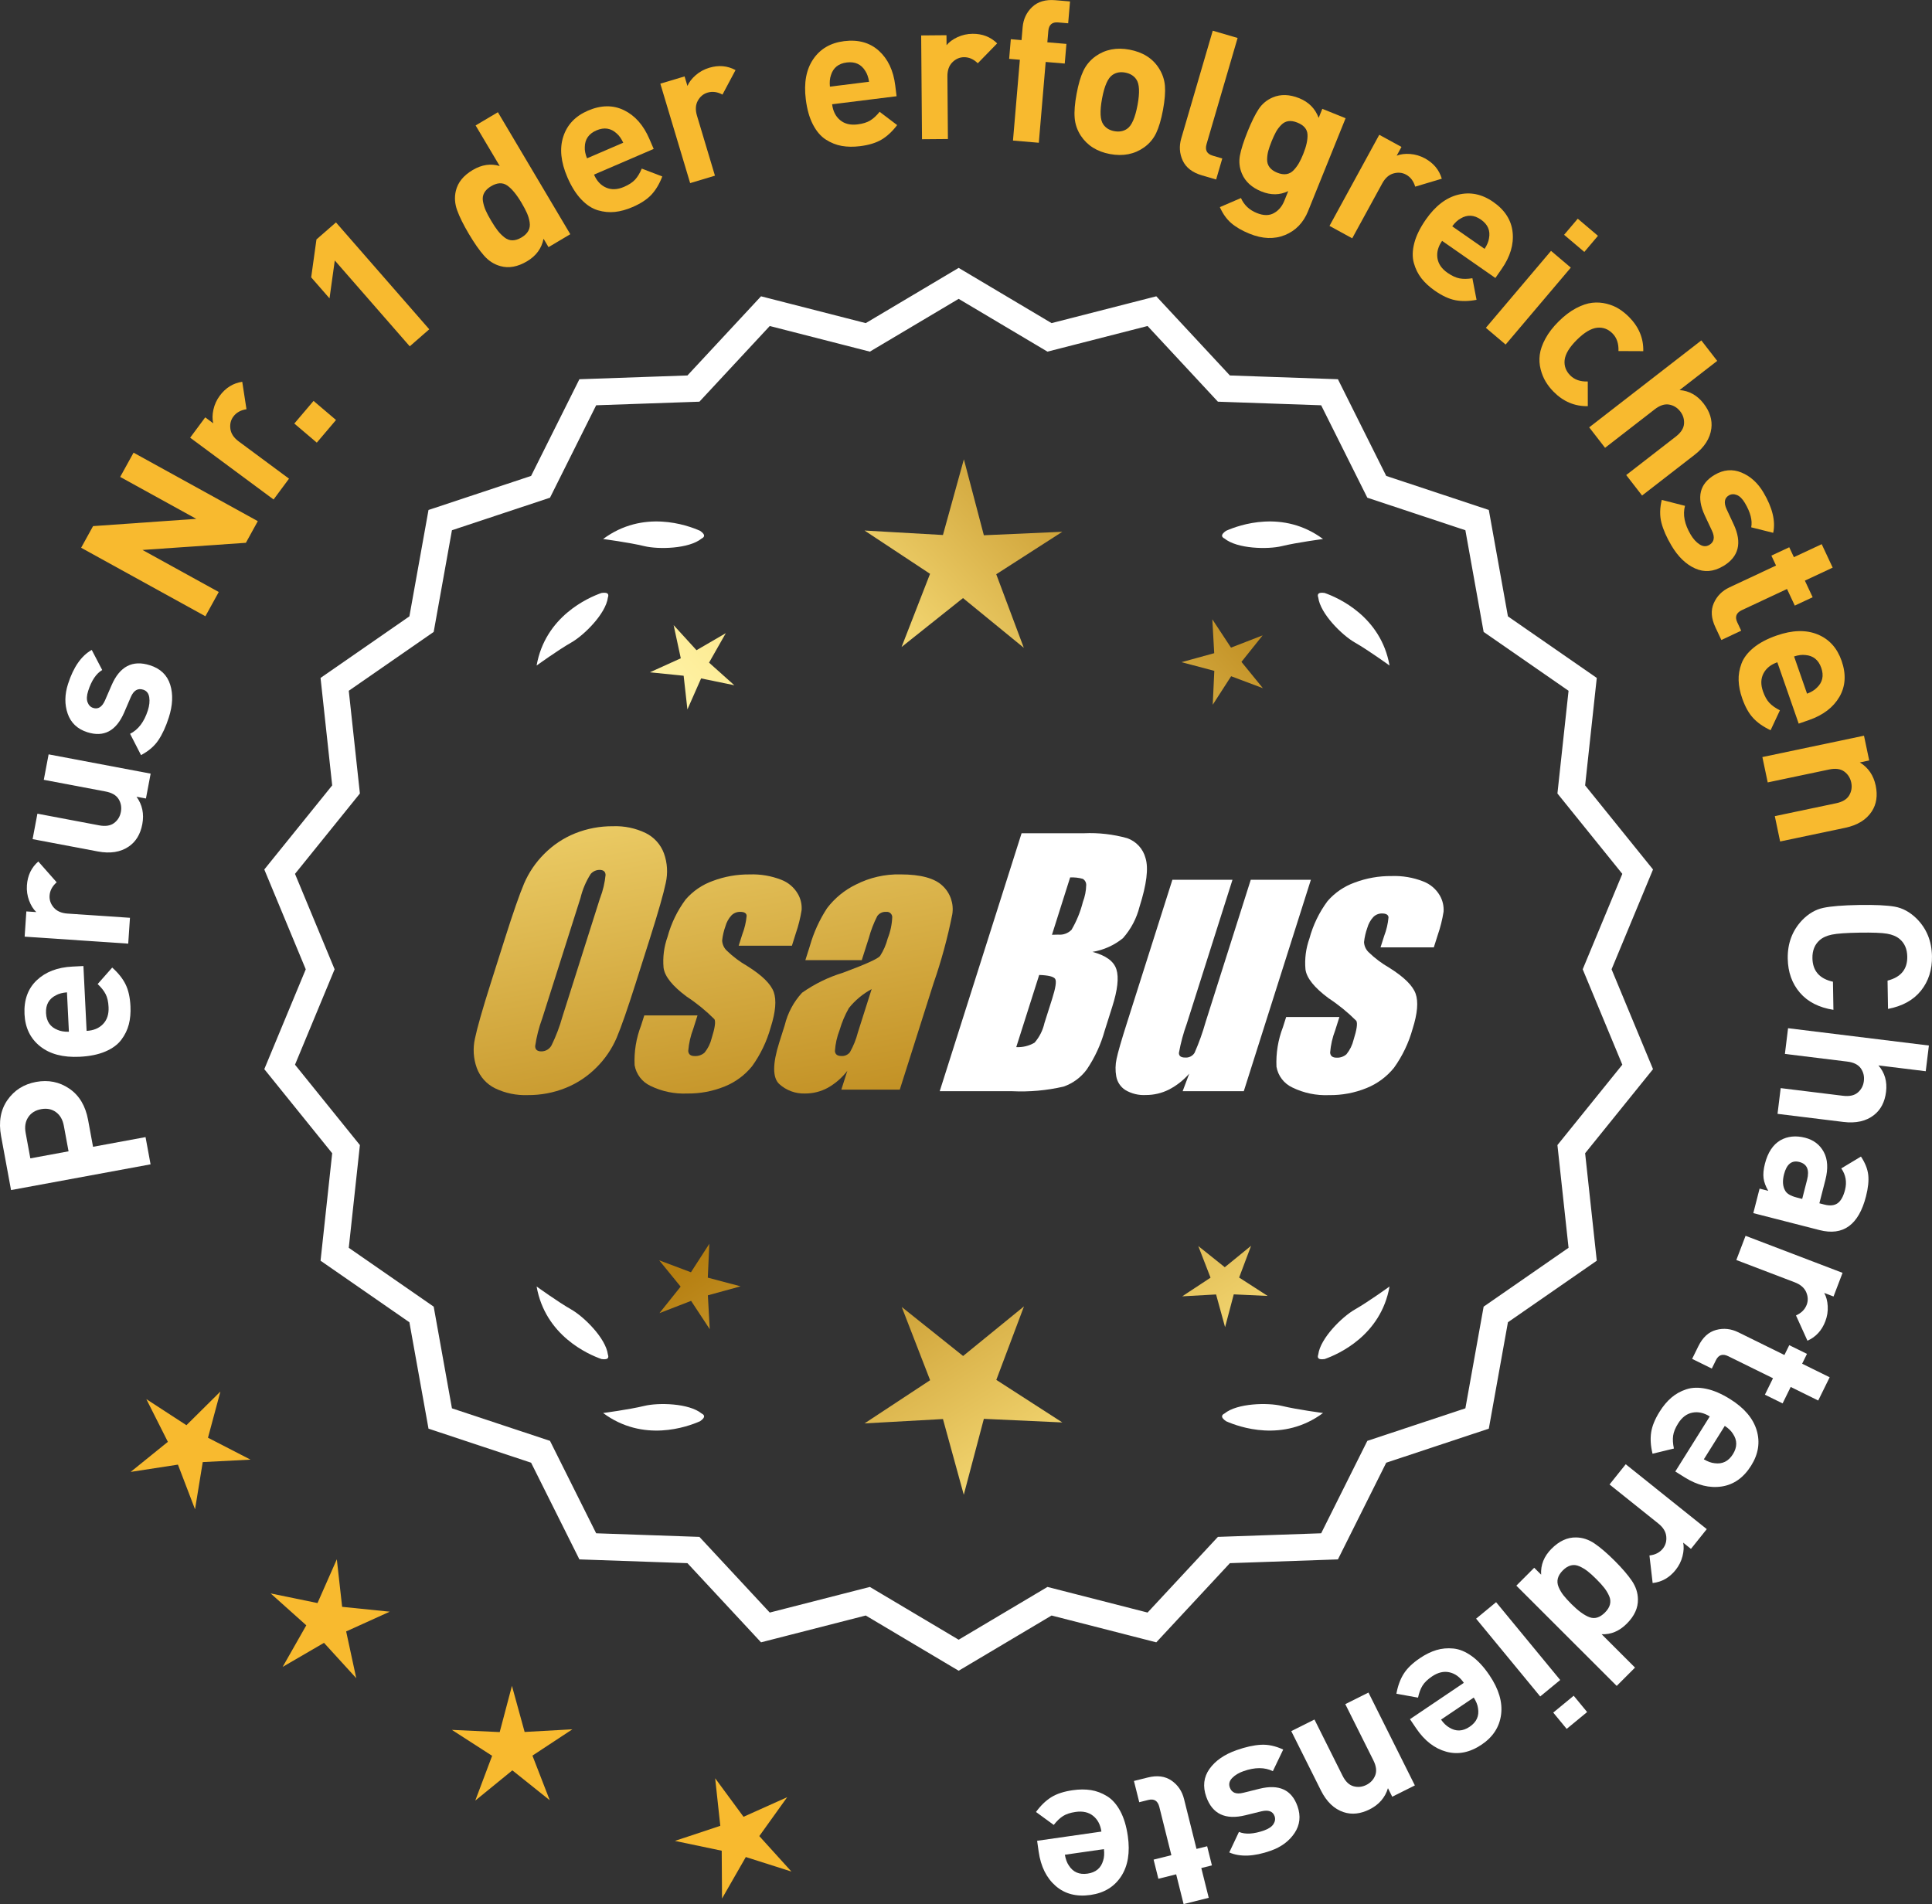 <?xml version="1.0" encoding="UTF-8"?>
<svg xmlns="http://www.w3.org/2000/svg" xmlns:xlink="http://www.w3.org/1999/xlink" id="Layer_2" data-name="Layer 2" viewBox="0 0 174.516 172.012">
  <rect x="0" y="0" width="174.516" height="172.012" fill="#333333" stroke="none"/>
  <defs>
    <style>
      .cls-1 {
        fill: url(#linear-gradient-8);
      }

      .cls-2 {
        fill: url(#linear-gradient-7);
      }

      .cls-3 {
        fill: url(#linear-gradient-5);
      }

      .cls-4 {
        fill: url(#linear-gradient-6);
      }

      .cls-5 {
        fill: url(#linear-gradient-9);
      }

      .cls-6 {
        fill: url(#linear-gradient-4);
      }

      .cls-7 {
        fill: url(#linear-gradient-3);
      }

      .cls-8 {
        fill: url(#linear-gradient-2);
      }

      .cls-9 {
        fill: url(#linear-gradient);
      }

      .cls-10 {
        fill: #f8ba2f;
      }

      .cls-11 {
        stroke: #fff;
        stroke-miterlimit: 10;
        stroke-width: .622px;
      }

      .cls-11, .cls-12 {
        fill: #fff;
      }
    </style>
    <linearGradient id="linear-gradient" x1="112.948" y1="197.19" x2="61.523" y2="114.671" gradientUnits="userSpaceOnUse">
      <stop offset="0" stop-color="#f9df7b"></stop>
      <stop offset=".279" stop-color="#b57e10"></stop>
      <stop offset=".323" stop-color="#c89d38"></stop>
      <stop offset=".417" stop-color="#efda86"></stop>
      <stop offset=".46" stop-color="#fff3a6"></stop>
      <stop offset=".642" stop-color="#f9df7b"></stop>
      <stop offset="1" stop-color="#b57e10"></stop>
    </linearGradient>
    <linearGradient id="linear-gradient-2" x1="126.195" y1="188.934" x2="74.77" y2="106.415" xlink:href="#linear-gradient"></linearGradient>
    <linearGradient id="linear-gradient-3" x1="147.722" y1="175.519" x2="96.297" y2="93" xlink:href="#linear-gradient"></linearGradient>
    <linearGradient id="linear-gradient-4" x1="47.51" y1="65.14" x2="79.203" y2="236.158" gradientUnits="userSpaceOnUse">
      <stop offset="0" stop-color="#f9df7b"></stop>
      <stop offset=".279" stop-color="#b57e10"></stop>
      <stop offset=".284" stop-color="#e5c25b"></stop>
      <stop offset=".286" stop-color="#f9df7b"></stop>
      <stop offset=".46" stop-color="#fff3a6"></stop>
      <stop offset=".642" stop-color="#f9df7b"></stop>
      <stop offset="1" stop-color="#b57e10"></stop>
    </linearGradient>
    <linearGradient id="linear-gradient-5" x1="60.018" y1="62.822" x2="91.711" y2="233.841" xlink:href="#linear-gradient-4"></linearGradient>
    <linearGradient id="linear-gradient-6" x1="72.643" y1="60.482" x2="104.336" y2="231.501" xlink:href="#linear-gradient-4"></linearGradient>
    <linearGradient id="linear-gradient-7" x1="51.957" y1="114.541" x2="117.733" y2="53.548" xlink:href="#linear-gradient"></linearGradient>
    <linearGradient id="linear-gradient-8" x1="29.738" y1="90.579" x2="95.514" y2="29.587" xlink:href="#linear-gradient"></linearGradient>
    <linearGradient id="linear-gradient-9" x1="36.794" y1="98.188" x2="102.57" y2="37.196" xlink:href="#linear-gradient"></linearGradient>
  </defs>
  <g id="Layer_1-2" data-name="Layer 1">
    <g>
      <g>
        <polygon class="cls-10" points="19.909 125.708 16.84 128.75 13.218 126.394 15.163 130.252 11.802 132.969 16.073 132.311 17.618 136.347 18.313 132.082 22.629 131.86 18.787 129.881 19.909 125.708"></polygon>
        <polygon class="cls-10" points="30.905 145.158 30.425 140.863 28.68 144.816 24.447 143.946 27.667 146.827 25.531 150.584 29.267 148.411 32.18 151.604 31.268 147.38 35.204 145.596 30.905 145.158"></polygon>
        <polygon class="cls-10" points="47.389 156.461 46.243 152.294 45.138 156.472 40.821 156.274 44.453 158.616 42.931 162.661 46.28 159.93 49.657 162.628 48.095 158.598 51.704 156.221 47.389 156.461"></polygon>
        <polygon class="cls-10" points="68.587 165.868 71.105 162.355 67.162 164.125 64.6 160.645 65.064 164.941 60.963 166.303 65.192 167.189 65.22 171.51 67.369 167.761 71.488 169.071 68.587 165.868"></polygon>
      </g>
      <path class="cls-11" d="M86.595,150.569l-8.345-4.961-9.405,2.409-6.61-7.111-9.703-.338-4.338-8.685-9.214-3.058-1.716-9.556-7.98-5.53,1.046-9.652-6.098-7.554,3.723-8.967-3.723-8.967,6.098-7.554-1.046-9.652,7.98-5.53,1.716-9.556,9.214-3.058,4.338-8.685,9.703-.338,6.61-7.111,9.405,2.409,8.345-4.961,8.345,4.961,9.405-2.409,6.61,7.111,9.703.338,4.338,8.685,9.214,3.058,1.716,9.556,7.98,5.53-1.046,9.652,6.098,7.554-3.723,8.967,3.723,8.967-6.098,7.554,1.046,9.652-7.98,5.53-1.716,9.556-9.214,3.058-4.338,8.685-9.703.338-6.61,7.111-9.405-2.409-8.345,4.961ZM78.525,143.693l8.07,4.797,8.07-4.797,9.095,2.329,6.392-6.877,9.383-.327,4.195-8.399,8.91-2.957,1.659-9.241,7.716-5.348-1.011-9.334,5.897-7.305-3.6-8.671,3.6-8.671-5.897-7.305,1.011-9.334-7.716-5.348-1.659-9.241-8.91-2.957-4.195-8.399-9.383-.327-6.392-6.877-9.095,2.329-8.07-4.797-8.07,4.797-9.095-2.329-6.392,6.877-9.383.327-4.195,8.399-8.91,2.957-1.659,9.241-7.716,5.348,1.011,9.334-5.897,7.305,3.6,8.671-3.6,8.671,5.897,7.305-1.011,9.334,7.716,5.348,1.659,9.241,8.91,2.957,4.195,8.399,9.383.327,6.392,6.877,9.095-2.329Z"></path>
      <g>
        <polygon class="cls-9" points="63.934 115.42 64.074 112.359 62.413 114.934 59.545 113.855 61.481 116.23 59.568 118.624 62.426 117.517 64.111 120.076 63.941 117.016 66.896 116.204 63.934 115.42"></polygon>
        <polygon class="cls-8" points="92.495 118.016 86.996 122.497 81.453 118.069 84.017 124.684 78.092 128.587 85.176 128.193 87.057 135.033 88.871 128.175 95.958 128.5 89.996 124.655 92.495 118.016"></polygon>
        <polygon class="cls-7" points="111.93 115.41 113.009 112.542 110.634 114.478 108.24 112.565 109.347 115.422 106.788 117.108 109.848 116.938 110.66 119.893 111.444 116.93 114.505 117.071 111.93 115.41"></polygon>
      </g>
      <g>
        <path class="cls-12" d="M110.603,127.695c-.114.057-.184.124-.207.201-.001.001-.002.002-.003.003.001 0.0.001 0.0.002.001-.036.131.066.291.35.488,1.179.524,5.149,1.947,8.764-.74,0,0-2.348-.308-3.726-.643-1.249-.304-4.027-.256-5.179.691Z"></path>
        <path class="cls-12" d="M119.063,122.656c0.0.001-0.0.003,0,.004.001-0.0.001-0.0.002-.001.063.12.248.166.589.115,1.217-.428,5.08-2.121,5.862-6.557,0,0-1.918,1.389-3.15,2.091-1.117.637-3.103,2.579-3.29,4.059-.043.12-.049.217-.013.288Z"></path>
      </g>
      <g>
        <path class="cls-12" d="M63.384,127.695c.114.057.184.124.207.201.001.001.002.002.003.003-.001 0-.001 0-.002.001.036.131-.066.291-.35.488-1.179.524-5.149,1.947-8.764-.74,0,0,2.348-.308,3.726-.643,1.249-.304,4.027-.256,5.179.691Z"></path>
        <path class="cls-12" d="M54.924,122.656c-0.0.001 0.0.003,0,.004-.001-0-.001-0-.002-.001-.063.12-.248.166-.589.115-1.217-.428-5.08-2.121-5.862-6.557,0,0,1.918,1.389,3.15,2.091,1.117.637,3.103,2.579,3.29,4.059.043.12.049.217.013.288Z"></path>
      </g>
      <g>
        <path class="cls-12" d="M63.384,48.647c.114-.057.184-.124.207-.201.001-.001.002-.002.003-.003-.001-0-.001-0-.002-.001.036-.131-.066-.291-.35-.488-1.179-.524-5.149-1.947-8.764.74,0,0,2.348.308,3.726.643,1.249.304,4.027.256,5.179-.691Z"></path>
        <path class="cls-12" d="M54.924,53.685c-0-.001 0-.003,0-.004-.001 0-.001 0-.002.001-.063-.12-.248-.166-.589-.115-1.217.428-5.08,2.121-5.862,6.557,0,0,1.918-1.389,3.15-2.091,1.117-.637,3.103-2.579,3.29-4.059.043-.12.049-.217.013-.288Z"></path>
      </g>
      <g>
        <path class="cls-12" d="M110.603,48.647c-.114-.057-.184-.124-.207-.201-.001-.001-.002-.002-.003-.003.001-0.0.001-0.0.002-.001-.036-.131.066-.291.35-.488,1.179-.524,5.149-1.947,8.764.74,0,0-2.348.308-3.726.643-1.249.304-4.027.256-5.179-.691Z"></path>
        <path class="cls-12" d="M119.063,53.685c0-.001-0-.003,0-.004.001 0.0.001 0.0.002.001.063-.12.248-.166.589-.115,1.217.428,5.08,2.121,5.862,6.557,0,0-1.918-1.389-3.15-2.091-1.117-.637-3.103-2.579-3.29-4.059-.043-.12-.049-.217-.013-.288Z"></path>
      </g>
      <g id="Group_4" data-name="Group 4">
        <g id="Group_1" data-name="Group 1">
          <path id="Path_1" data-name="Path 1" class="cls-6" d="M57.436,88.777c-.743,2.341-1.321,3.999-1.734,4.975-.429.998-1.045,1.904-1.814,2.67-.793.803-1.741,1.435-2.787,1.858-1.09.438-2.256.658-3.431.648-1.017.039-2.027-.171-2.945-.611-.769-.376-1.363-1.035-1.657-1.839-.308-.854-.365-1.778-.165-2.663.198-.958.677-2.638,1.438-5.039l1.265-3.987c.743-2.341,1.321-3.999,1.734-4.975.429-.998,1.045-1.904,1.814-2.67.793-.803,1.741-1.435,2.787-1.858,1.091-.437,2.256-.656,3.431-.646,1.017-.039,2.027.171,2.945.611.768.377,1.362,1.036,1.657,1.84.308.854.365,1.778.165,2.663-.198.958-.677,2.637-1.438,5.037l-1.266,3.986ZM54.211,81.119c.255-.669.42-1.369.49-2.082-.014-.303-.197-.454-.548-.454-.305.003-.593.136-.794.366-.426.665-.737,1.397-.922,2.166l-3.456,10.883c-.3.811-.515,1.65-.64,2.506,0,.319.194.476.565.476.383-.001.734-.212.915-.548.408-.836.739-1.708.988-2.604l3.398-10.71.003.003Z"></path>
          <path id="Path_2" data-name="Path 2" class="cls-3" d="M71.534,85.436h-4.81l.329-1.035c.208-.538.339-1.102.391-1.676-.018-.234-.216-.351-.592-.351-.295-.003-.578.115-.785.325-.254.277-.438.611-.538.973-.15.416-.25.849-.298,1.289.015.339.158.661.399.9.569.552,1.206,1.031,1.894,1.425,1.317.827,2.106,1.604,2.367,2.33.259.728.172,1.789-.271,3.182-.35,1.263-.919,2.454-1.683,3.518-.654.81-1.504,1.439-2.469,1.829-1.077.439-2.23.656-3.393.64-1.148.051-2.29-.186-3.322-.691-.755-.353-1.289-1.052-1.43-1.873-.055-1.217.143-2.433.582-3.57l.293-.922h4.808l-.384,1.21c-.246.642-.398,1.316-.454,2.001.022.307.216.461.574.461.33.02.655-.092.903-.311.308-.381.527-.826.64-1.302.289-.911.373-1.482.251-1.712-.764-.766-1.605-1.451-2.509-2.045-1.291-.958-1.987-1.829-2.088-2.612-.083-.943.039-1.893.359-2.784.329-1.218.883-2.363,1.634-3.376.659-.761,1.503-1.338,2.45-1.676,1.062-.401,2.19-.6,3.325-.589.978-.037,1.953.127,2.864.483.631.24,1.16.689,1.498,1.273.258.444.376.955.34,1.467-.114.719-.291,1.427-.53,2.114l-.348,1.111v-.008Z"></path>
          <path id="Path_3" data-name="Path 3" class="cls-4" d="M77.844,86.735h-5.095l.406-1.28c.343-1.213.869-2.366,1.559-3.42.686-.899,1.573-1.626,2.59-2.122,1.245-.636,2.629-.953,4.027-.922,1.836,0,3.11.347,3.822,1.042.696.657,1.021,1.616.867,2.561-.422,2.122-.99,4.212-1.701,6.255l-3.043,9.588h-5.279l.542-1.701c-.481.626-1.083,1.149-1.771,1.536-.626.339-1.326.515-2.038.512-.862.033-1.703-.275-2.341-.856-.611-.57-.611-1.82,0-3.75l.498-1.571c.264-1.09.8-2.096,1.558-2.923,1.131-.798,2.383-1.411,3.707-1.814,2.019-.75,3.134-1.252,3.343-1.508.313-.488.546-1.023.691-1.584.247-.621.386-1.28.41-1.948-.017-.269-.248-.473-.517-.457-.011.001-.021.002-.032.003-.317-.024-.622.121-.805.381-.322.631-.577,1.295-.761,1.979l-.638,1.997ZM78.735,89.354c-.793.427-1.493,1.009-2.056,1.712-.356.627-.637,1.293-.838,1.986-.24.612-.383,1.257-.424,1.913.033.285.223.432.582.432.297.022.586-.104.772-.337.316-.559.557-1.156.717-1.778l1.247-3.928Z"></path>
        </g>
        <g id="Group_3" data-name="Group 3">
          <path id="Path_7" data-name="Path 7" class="cls-12" d="M92.272,75.274h5.641c1.319-.059,2.639.092,3.91.446.817.29,1.437.967,1.654,1.807.278.907.098,2.367-.542,4.379-.264,1.057-.78,2.035-1.503,2.849-.794.644-1.742,1.07-2.751,1.236,1.207.319,1.928.841,2.162,1.576s.11,1.862-.373,3.376l-.684,2.162c-.345,1.246-.89,2.429-1.613,3.501-.526.72-1.258,1.262-2.1,1.554-1.523.352-3.088.492-4.649.417h-6.541l7.396-23.304h-.007ZM93.87,88.072l-2.073,6.522c.579.032,1.154-.108,1.654-.402.44-.507.747-1.115.893-1.771l.691-2.173c.318-.999.411-1.603.278-1.814-.132-.212-.611-.329-1.445-.359l.003-.004ZM96.665,79.263l-1.642,5.183c.245-.011.435-.014.57-.014.446.042.887-.119,1.2-.44.459-.785.804-1.631,1.024-2.513.188-.49.289-1.008.3-1.532.004-.229-.116-.442-.314-.556-.368-.102-.75-.144-1.131-.126l-.007-.002Z"></path>
          <path id="Path_8" data-name="Path 8" class="cls-12" d="M118.411,79.477l-6.061,19.1h-5.523l.596-1.588c-.519.596-1.147,1.088-1.851,1.449-.638.318-1.342.484-2.056.483-.66.041-1.318-.12-1.885-.461-.422-.281-.712-.723-.801-1.222-.094-.527-.084-1.068.03-1.591.114-.552.428-1.65.951-3.288l4.09-12.884h5.428l-4.126,12.997c-.313.861-.551,1.747-.713,2.648,0,.278.183.417.56.417.344.031.676-.137.856-.432.396-.901.729-1.829.995-2.776l4.079-12.854h5.428l.003.003Z"></path>
          <path id="Path_9" data-name="Path 9" class="cls-12" d="M129.513,85.582h-4.81l.329-1.035c.208-.538.339-1.102.391-1.676-.018-.234-.216-.351-.592-.351-.295-.003-.578.115-.784.325-.254.277-.438.611-.538.973-.15.416-.249.848-.297,1.287.015.339.158.661.399.9.569.553,1.205,1.032,1.893,1.426,1.317.827,2.106,1.604,2.367,2.33.259.728.172,1.789-.271,3.182-.35,1.263-.919,2.454-1.683,3.518-.654.809-1.504,1.439-2.469,1.829-1.077.439-2.23.656-3.393.64-1.148.051-2.29-.186-3.322-.691-.755-.353-1.289-1.052-1.43-1.873-.055-1.217.143-2.433.582-3.57l.293-.922h4.81l-.384,1.211c-.246.642-.398,1.316-.454,2.001.022.307.216.461.574.461.33.02.655-.092.903-.311.308-.381.527-.826.64-1.302.289-.911.373-1.482.251-1.712-.764-.766-1.605-1.451-2.509-2.045-1.291-.958-1.987-1.829-2.088-2.612-.083-.943.039-1.893.359-2.784.329-1.218.883-2.363,1.634-3.376.659-.761,1.503-1.338,2.45-1.676,1.062-.401,2.19-.6,3.325-.589.978-.037,1.953.127,2.864.483.632.239,1.163.689,1.503,1.273.258.444.376.955.34,1.467-.114.719-.291,1.427-.53,2.114l-.351,1.108-.004-.005Z"></path>
        </g>
      </g>
      <g>
        <path class="cls-12" d="M.67,99.378c.618-.888,1.48-1.435,2.59-1.64,1.109-.204,2.11-.002,3.004.608s1.458,1.552,1.693,2.826l.447,2.426,4.743-.875.454,2.46-12.604,2.325-.901-4.886c-.234-1.274-.043-2.355.573-3.245ZM5.053,100.465c-.373-.273-.82-.361-1.339-.266-.52.096-.908.338-1.165.728-.259.389-.336.861-.233,1.415l.424,2.302,3.452-.637-.425-2.302c-.102-.554-.339-.968-.714-1.24Z"></path>
        <path class="cls-12" d="M7.535,87.266l.288,5.861c.623-.031,1.118-.235,1.482-.614.367-.378.533-.891.502-1.538-.023-.479-.111-.868-.265-1.168-.153-.299-.394-.602-.721-.91l1.314-1.488c.54.478.94.979,1.2,1.5s.41,1.184.449,1.987c.029.599-.019,1.146-.145,1.638-.126.493-.352.958-.68,1.395-.326.437-.809.791-1.443,1.062-.636.272-1.409.43-2.319.475-1.498.074-2.688-.239-3.569-.941-.882-.701-1.354-1.669-1.414-2.904-.062-1.282.304-2.304,1.102-3.063s1.874-1.174,3.229-1.24l.989-.049ZM6.049,89.646c-.408.032-.739.121-.998.266-.632.319-.931.856-.893,1.611.037.755.387,1.261,1.048,1.517.271.119.608.175,1.018.166l-.175-3.56Z"></path>
        <path class="cls-12" d="M3.46,77.825l1.659,1.88c-.396.347-.61.747-.641,1.202-.026.395.1.755.377,1.08.28.325.693.507,1.245.544l5.64.381-.158,2.335-9.356-.632.154-2.28.897.061c-.271-.259-.487-.607-.651-1.046-.162-.438-.228-.896-.195-1.375.06-.886.403-1.603,1.029-2.149Z"></path>
        <path class="cls-12" d="M13.608,69.889l-.425,2.246-.85-.16c.523.722.697,1.549.521,2.48-.171.908-.579,1.582-1.225,2.021-.742.507-1.674.654-2.795.442l-5.889-1.113.434-2.299,5.571,1.053c.578.109,1.031.039,1.359-.21.329-.25.531-.581.608-.993.081-.425.014-.812-.201-1.165-.214-.352-.61-.582-1.188-.691l-5.572-1.053.435-2.3,9.216,1.741Z"></path>
        <path class="cls-12" d="M13.549,60.099c.949.305,1.558.892,1.827,1.759.27.868.227,1.856-.13,2.965-.264.822-.578,1.503-.939,2.042-.362.539-.885.989-1.569,1.349l-.987-1.924c.736-.369,1.271-1.073,1.604-2.112.14-.435.182-.83.127-1.188-.056-.358-.237-.587-.546-.686-.491-.158-.865.068-1.125.678l-.6,1.396c-.723,1.659-1.831,2.247-3.328,1.767-.892-.286-1.48-.844-1.769-1.674s-.277-1.725.031-2.685c.487-1.52,1.201-2.544,2.141-3.074l.947,1.816c-.543.317-.965.944-1.266,1.881-.137.423-.154.767-.057,1.031s.266.436.506.513c.445.143.803-.083,1.068-.678l.59-1.361c.739-1.716,1.897-2.32,3.474-1.813Z"></path>
        <path class="cls-10" d="M23.287,47.08l-1.076,1.955-9.34.647,6.889,3.798-1.207,2.19-11.225-6.187,1.078-1.955,9.323-.656-6.873-3.788,1.208-2.191,11.223,6.187Z"></path>
        <path class="cls-10" d="M21.882,34.491l.382,2.478c-.521.078-.916.3-1.188.666-.236.318-.323.689-.265,1.114.059.424.31.801.753,1.129l4.542,3.365-1.394,1.88-7.535-5.583,1.361-1.836.723.535c-.089-.364-.083-.774.016-1.231.1-.456.292-.878.578-1.263.529-.714,1.204-1.132,2.026-1.254Z"></path>
        <path class="cls-10" d="M30.351,37.942l-1.735,2.045-2.031-1.725,1.737-2.045,2.029,1.725Z"></path>
        <path class="cls-10" d="M38.775,29.747l-1.763,1.539-6.771-7.757-.476,3.424-1.656-1.898.476-3.425,1.763-1.538,8.427,9.655Z"></path>
        <path class="cls-10" d="M51.513,21.159l-1.965,1.167-.45-.759c-.17.868-.667,1.547-1.491,2.037-.847.502-1.646.648-2.397.438-.567-.152-1.061-.467-1.481-.942-.422-.475-.881-1.131-1.377-1.967-.49-.825-.842-1.537-1.058-2.135-.215-.598-.255-1.182-.119-1.751.178-.761.684-1.389,1.52-1.885.826-.49,1.64-.61,2.444-.362l-2.178-3.668,2.013-1.194,6.54,11.021ZM47.104,18.313c-.447-.753-.878-1.272-1.291-1.558-.413-.284-.898-.262-1.456.069-.288.171-.495.37-.619.598-.124.227-.162.479-.114.759.048.278.127.549.24.81s.279.577.501.948c.219.372.417.67.593.894.175.225.375.427.6.606.226.181.467.271.727.271.257,0,.53-.085.82-.257.288-.171.495-.37.618-.598.125-.227.165-.481.122-.763-.041-.282-.122-.559-.24-.83-.12-.271-.286-.588-.5-.949Z"></path>
        <path class="cls-10" d="M59.047,13.454l-5.39,2.32c.246.573.611.965,1.094,1.175.483.211,1.021.188,1.617-.068.44-.19.774-.409,1.001-.656.227-.248.426-.579.601-.994l1.854.71c-.259.674-.587,1.224-.985,1.65-.398.426-.966.798-1.704,1.115-.552.238-1.08.383-1.585.438-.506.055-1.021.006-1.544-.148-.524-.153-1.024-.48-1.5-.98-.477-.5-.896-1.169-1.257-2.007-.594-1.378-.716-2.602-.366-3.674.348-1.071,1.091-1.851,2.226-2.34,1.179-.508,2.266-.521,3.256-.04.99.481,1.755,1.345,2.291,2.59l.392.91ZM56.296,12.893c-.171-.37-.37-.65-.596-.84-.521-.481-1.128-.573-1.823-.274-.694.3-1.045.804-1.053,1.513-.019.295.05.632.2,1.011l3.271-1.409Z"></path>
        <path class="cls-10" d="M66.439,6.332l-1.178,2.213c-.462-.249-.913-.309-1.35-.178-.379.114-.672.358-.879.734-.207.375-.231.826-.073,1.355l1.622,5.414-2.24.672-2.693-8.983,2.189-.656.259.862c.147-.345.398-.671.751-.977.353-.307.76-.528,1.219-.666.851-.255,1.642-.186,2.373.209Z"></path>
        <path class="cls-10" d="M80.987,8.694l-5.822.725c.076.619.317,1.098.723,1.434.403.337.928.465,1.571.385.476-.059.858-.176,1.144-.351.287-.175.572-.437.854-.787l1.582,1.2c-.436.574-.904,1.01-1.405,1.309-.501.298-1.15.497-1.948.596-.595.074-1.144.067-1.644-.021-.502-.089-.982-.279-1.441-.573-.46-.293-.849-.747-1.167-1.36-.319-.613-.534-1.372-.646-2.277-.187-1.488.038-2.699.672-3.63.634-.932,1.564-1.474,2.791-1.627,1.273-.158,2.32.132,3.138.87.817.739,1.311,1.781,1.478,3.127l.122.982ZM78.503,7.388c-.062-.402-.175-.728-.339-.974-.366-.607-.925-.864-1.675-.771s-1.228.479-1.434,1.158c-.098.278-.128.621-.089,1.026l3.536-.44Z"></path>
        <path class="cls-10" d="M90.072,3.92l-1.749,1.796c-.375-.369-.79-.552-1.246-.549-.396.004-.745.156-1.049.459-.305.303-.454.729-.449,1.281l.045,5.652-2.34.019-.076-9.377,2.287-.02.007.9c.237-.29.569-.532.993-.728.425-.195.876-.296,1.357-.3.888-.007,1.627.281,2.22.865Z"></path>
        <path class="cls-10" d="M96.178,5.742l-1.722-.146-.621,7.3-2.333-.198.622-7.3-.968-.082.15-1.775.968.082.101-1.166c.062-.729.349-1.337.858-1.823.512-.486,1.21-.692,2.095-.617l1.327.113-.168,1.973-.914-.078c-.538-.046-.831.213-.879.774l-.088,1.022,1.723.146-.151,1.775Z"></path>
        <path class="cls-10" d="M105.054,9.92c-.166.885-.373,1.588-.622,2.108-.251.521-.614.951-1.091,1.289-.873.619-1.898.818-3.079.599-1.167-.217-2.047-.771-2.638-1.663-.321-.499-.506-1.037-.551-1.613-.046-.575.013-1.3.177-2.173.162-.873.367-1.567.615-2.082.249-.516.612-.948,1.094-1.299.871-.618,1.893-.819,3.06-.602,1.203.225,2.088.779,2.656,1.666.321.5.506,1.034.553,1.604.046.57-.013,1.292-.174,2.165ZM102.753,9.492c.212-1.144.175-1.921-.116-2.328-.221-.322-.555-.524-1.004-.608-.436-.081-.815-.012-1.137.209-.419.277-.733.987-.947,2.131-.214,1.156-.177,1.938.113,2.347.221.322.55.523.985.604.449.084.834.015,1.155-.206.418-.276.734-.992.95-2.148Z"></path>
        <path class="cls-10" d="M109.853,16.217l-1.278-.374c-.863-.253-1.443-.697-1.739-1.333-.295-.637-.34-1.307-.134-2.009l2.845-9.728,2.245.657-2.805,9.589c-.156.541.028.889.559,1.044l.862.253-.555,1.9Z"></path>
        <path class="cls-10" d="M118.165,19.059c-.428,1.057-1.125,1.781-2.092,2.174-.968.393-2.029.354-3.187-.112-.69-.279-1.245-.601-1.669-.965-.422-.365-.764-.847-1.027-1.444l1.905-.822c.276.629.754,1.081,1.433,1.354.601.243,1.114.246,1.539.011.426-.236.738-.604.941-1.105l.356-.885c-.756.368-1.562.379-2.42.032-.868-.351-1.454-.885-1.76-1.604-.226-.531-.286-1.076-.184-1.637.104-.56.336-1.285.694-2.175.36-.891.696-1.57,1.009-2.039s.734-.816,1.265-1.042c.719-.306,1.518-.28,2.396.074.857.347,1.439.938,1.749,1.774l.331-.817,2.103.849-3.384,8.379ZM117.721,13.91c.283-.7.41-1.29.384-1.767-.027-.477-.331-.832-.91-1.066-.311-.125-.587-.169-.829-.131-.241.038-.457.154-.646.351-.189.195-.345.404-.467.627-.121.222-.25.5-.386.834-.134.334-.235.623-.302.868-.066.244-.103.502-.107.771-.007.27.067.506.217.709.152.204.384.368.695.494.311.126.592.168.841.127.25-.042.467-.162.65-.359.183-.197.339-.406.466-.627.129-.221.26-.497.395-.831Z"></path>
        <path class="cls-10" d="M130.236,16.144l-2.403.718c-.148-.504-.422-.866-.822-1.085-.348-.189-.727-.226-1.14-.109s-.751.417-1.015.901l-2.712,4.96-2.052-1.122,4.496-8.23,2.006,1.097-.432.79c.349-.138.756-.188,1.222-.153.466.036.909.169,1.331.399.778.426,1.285,1.037,1.521,1.835Z"></path>
        <path class="cls-10" d="M135.077,25.113l-4.814-3.354c-.357.513-.498,1.029-.422,1.55s.38.967.911,1.337c.396.273.758.441,1.087.503.329.062.717.058,1.161-.014l.375,1.95c-.709.136-1.349.146-1.921.033s-1.188-.399-1.847-.858c-.493-.343-.896-.715-1.209-1.115s-.543-.863-.688-1.39-.132-1.123.041-1.792c.174-.669.521-1.378,1.041-2.126.858-1.231,1.833-1.981,2.927-2.25,1.095-.27,2.149-.052,3.163.655,1.054.733,1.638,1.648,1.752,2.744s-.216,2.2-.991,3.312l-.565.813ZM134.102,22.481c.224-.342.356-.658.398-.95.136-.697-.108-1.261-.729-1.692-.619-.433-1.234-.465-1.841-.098-.259.142-.51.376-.752.704l2.924,2.036Z"></path>
        <path class="cls-10" d="M136.002,31.126l-1.785-1.512,5.886-6.951,1.786,1.513-5.887,6.95ZM143.111,22.759l-1.827-1.547,1.233-1.456,1.825,1.547-1.231,1.456Z"></path>
        <path class="cls-10" d="M143.425,36.692c-1.18.021-2.209-.412-3.087-1.299-.279-.281-.519-.586-.715-.913-.198-.328-.353-.704-.46-1.129-.109-.425-.135-.859-.077-1.305.057-.445.226-.931.509-1.455.282-.524.684-1.045,1.203-1.561.521-.516,1.044-.912,1.57-1.189.528-.278,1.012-.441,1.454-.49.441-.049.876-.02,1.304.089.428.107.803.264,1.124.469.322.205.621.448.901.729.887.896,1.314,1.924,1.284,3.086l-2.24-.01c.028-.67-.151-1.201-.54-1.593-.389-.393-.847-.564-1.373-.516-.552.057-1.164.42-1.838,1.087-.682.676-1.053,1.289-1.113,1.841-.055.525.114.984.503,1.377.388.392.916.576,1.588.554l.003,2.228Z"></path>
        <path class="cls-10" d="M148.327,44.765l-1.433-1.85,4.48-3.474c.464-.36.713-.746.743-1.157s-.082-.782-.34-1.114c-.265-.342-.6-.549-1.005-.621-.406-.072-.842.07-1.307.431l-4.481,3.474-1.433-1.849,10.129-7.853,1.434,1.85-3.4,2.636c.873.067,1.596.472,2.169,1.212.566.729.8,1.482.702,2.257-.113.893-.62,1.688-1.521,2.386l-4.738,3.673Z"></path>
        <path class="cls-10" d="M155.64,51.149c-.857.508-1.7.574-2.528.2-.828-.375-1.539-1.062-2.131-2.064-.441-.743-.742-1.43-.905-2.059-.163-.628-.152-1.318.031-2.067l2.097.537c-.214.795-.042,1.662.515,2.603.232.392.501.687.806.883.304.196.595.212.874.047.444-.263.522-.693.239-1.292l-.646-1.375c-.763-1.641-.467-2.861.886-3.662.807-.477,1.614-.547,2.427-.212.812.335,1.475.937,1.988,1.804.812,1.373,1.105,2.588.88,3.642l-1.988-.497c.122-.616-.065-1.348-.567-2.194-.226-.383-.471-.624-.733-.727s-.503-.09-.72.038c-.402.238-.471.655-.201,1.249l.627,1.344c.794,1.692.477,2.961-.948,3.804Z"></path>
        <path class="cls-10" d="M155.489,57.816l-.542-1.157c-.377-.805-.425-1.527-.143-2.17s.755-1.118,1.418-1.429l4.206-1.97-.421-.896,1.614-.756.42.896,2.511-1.175.992,2.119-2.512,1.175.703,1.5-1.613.756-.703-1.5-4.075,1.908c-.51.239-.65.604-.422,1.093l.358.766-1.792.84Z"></path>
        <path class="cls-10" d="M162.474,65.37l-1.929-5.542c-.59.205-1.007.541-1.251,1.007-.244.467-.26,1.006-.047,1.618.158.452.353.802.583,1.045.231.243.547.468.948.671l-.842,1.798c-.652-.306-1.178-.673-1.573-1.101-.397-.427-.728-1.021-.992-1.779-.197-.567-.304-1.104-.322-1.613-.019-.508.067-1.018.258-1.528.19-.512.553-.986,1.086-1.427.533-.439,1.23-.809,2.093-1.109,1.416-.493,2.646-.527,3.688-.103,1.044.425,1.769,1.221,2.176,2.388.422,1.213.358,2.296-.193,3.25-.551.954-1.467,1.654-2.747,2.101l-.936.325ZM163.23,62.666c.381-.146.675-.323.881-.535.518-.484.652-1.084.403-1.799-.249-.713-.726-1.1-1.433-1.159-.294-.038-.635.005-1.023.128l1.172,3.365Z"></path>
        <path class="cls-10" d="M160.797,76.018l-.48-2.29,5.547-1.166c.576-.121.968-.36,1.175-.716.207-.356.268-.74.182-1.151-.09-.423-.301-.755-.634-.998-.333-.242-.787-.304-1.361-.183l-5.55,1.167-.482-2.29,9.179-1.93.471,2.237-.847.178c.76.466,1.238,1.162,1.433,2.09.19.904.072,1.683-.354,2.337-.492.753-1.295,1.247-2.411,1.481l-5.866,1.233Z"></path>
        <path class="cls-12" d="M165.613,91.226c-1.312-.206-2.323-.724-3.033-1.552-.709-.828-1.074-1.854-1.095-3.078-.023-1.367.407-2.521,1.292-3.46.578-.598,1.217-.972,1.917-1.121.699-.149,1.774-.236,3.228-.261,1.451-.023,2.529.027,3.234.153.703.126,1.354.479,1.951,1.057.916.909,1.385,2.048,1.407,3.415.021,1.224-.311,2.262-.992,3.113-.681.852-1.675,1.402-2.979,1.651l-.042-2.556c1.206-.308,1.801-1.031,1.781-2.172-.011-.684-.242-1.214-.692-1.59-.28-.236-.657-.395-1.134-.477-.476-.082-1.306-.113-2.493-.094s-2.019.078-2.492.177c-.472.098-.844.269-1.116.514-.438.391-.649.929-.639,1.612.019,1.152.637,1.861,1.854,2.13l.042,2.537Z"></path>
        <path class="cls-12" d="M160.563,100.621l.285-2.323,5.627.692c.584.071,1.031-.027,1.344-.298.311-.27.492-.613.542-1.03.053-.429-.038-.812-.274-1.149-.237-.337-.647-.542-1.23-.613l-5.628-.691.285-2.323,12.721,1.564-.285,2.322-4.271-.525c.571.663.801,1.459.686,2.388-.111.917-.478,1.616-1.092,2.097-.708.554-1.629.761-2.76.622l-5.949-.731Z"></path>
        <path class="cls-12" d="M158.375,109.591l.567-2.214.784.2c-.233-.394-.375-.774-.424-1.14-.047-.365-.007-.804.124-1.315.259-1.012.725-1.716,1.396-2.113.651-.366,1.396-.441,2.233-.228.766.197,1.328.625,1.686,1.287.357.661.405,1.503.144,2.526l-.542,2.109.454.116c.5.128.897.088,1.193-.121.295-.21.518-.611.67-1.204.182-.709.069-1.357-.338-1.944l1.778-1.068c.376.566.594,1.115.656,1.646s-.006,1.179-.201,1.946c-.661,2.58-2.062,3.597-4.199,3.049l-5.981-1.532ZM162.304,108.182l.487.125.442-1.727c.23-.895-.004-1.432-.701-1.61-.687-.176-1.146.196-1.383,1.114-.151.593-.121,1.077.093,1.454.138.283.491.498,1.062.644Z"></path>
        <path class="cls-12" d="M163.266,121.118l-1.036-2.284c.481-.215.802-.535.966-.961.141-.37.125-.751-.045-1.145-.172-.393-.516-.688-1.031-.885l-5.279-2.016.834-2.187,8.762,3.346-.815,2.136-.841-.321c.183.327.289.724.315,1.189.027.467-.044.925-.216,1.373-.316.829-.854,1.414-1.613,1.754Z"></path>
        <path class="cls-12" d="M152.849,122.756l.564-1.146c.392-.797.927-1.286,1.605-1.467.677-.182,1.344-.11,2.001.213l4.166,2.052.437-.888,1.601.787-.438.888,2.487,1.225-1.034,2.1-2.486-1.225-.731,1.485-1.599-.787.731-1.486-4.037-1.987c-.506-.249-.879-.132-1.116.353l-.374.76-1.776-.875Z"></path>
        <path class="cls-12" d="M151.327,132.932l3.114-4.973c-.528-.332-1.052-.446-1.568-.345-.516.101-.946.426-1.289.975-.256.407-.406.776-.451,1.109-.047.332-.022.719.069,1.159l-1.93.469c-.17-.701-.211-1.34-.126-1.916.085-.577.341-1.206.769-1.888.317-.509.671-.929,1.056-1.261s.836-.584,1.354-.755c.517-.172,1.114-.187,1.791-.046s1.401.453,2.174.938c1.271.796,2.068,1.734,2.39,2.814.322,1.079.155,2.143-.501,3.19-.682,1.088-1.567,1.716-2.656,1.883-1.09.167-2.208-.109-3.357-.829l-.838-.525ZM153.906,131.831c.353.206.675.323.97.352.702.1,1.253-.17,1.655-.811.401-.641.403-1.256.007-1.844-.153-.252-.4-.491-.738-.718l-1.894,3.021Z"></path>
        <path class="cls-12" d="M149.282,143.008l-.289-2.49c.522-.059.927-.266,1.211-.621.248-.31.351-.677.307-1.104-.043-.427-.279-.812-.71-1.157l-4.413-3.531,1.462-1.827,7.321,5.86-1.428,1.784-.702-.562c.074.367.054.777-.063,1.23-.115.452-.323.866-.623,1.24-.555.693-1.246,1.086-2.072,1.178Z"></path>
        <path class="cls-12" d="M136.969,143.245l1.615-1.617.625.623c-.052-.883.262-1.663.939-2.342.696-.697,1.434-1.036,2.214-1.02.585.008,1.143.189,1.668.546.526.355,1.133.878,1.822,1.564.679.679,1.195,1.28,1.553,1.807.356.525.54,1.081.548,1.667.018.78-.317,1.515-1.004,2.202-.679.68-1.438.998-2.277.956l3.018,3.015-1.654,1.656-9.066-9.058ZM141.946,144.91c.619.618,1.165,1.015,1.636,1.188.472.174.936.031,1.394-.427.237-.238.388-.482.451-.732.064-.251.038-.505-.076-.764s-.26-.501-.434-.726-.414-.489-.72-.795c-.305-.305-.57-.545-.796-.719-.225-.174-.469-.32-.731-.438-.264-.118-.521-.146-.77-.082-.251.063-.495.214-.733.452-.236.237-.387.481-.45.732-.063.25-.04.507.07.77s.257.511.438.744c.184.233.423.498.721.796Z"></path>
        <path class="cls-12" d="M133.335,146.226l1.806-1.488,5.791,7.029-1.807,1.488-5.79-7.029ZM140.303,154.711l1.848-1.522,1.213,1.473-1.848,1.522-1.213-1.473Z"></path>
        <path class="cls-12" d="M127.361,155.307l4.865-3.282c-.349-.518-.78-.834-1.293-.951-.514-.117-1.038.006-1.576.368-.397.268-.685.545-.861.831-.177.285-.312.647-.406,1.088l-1.954-.354c.129-.71.351-1.312.662-1.804s.801-.964,1.468-1.413c.497-.336.988-.577,1.476-.725s1.001-.194,1.545-.141c.543.053,1.095.281,1.656.685.561.402,1.097.982,1.605,1.738.84,1.243,1.188,2.424,1.044,3.541-.144,1.118-.728,2.022-1.752,2.714-1.064.718-2.128.933-3.192.644-1.062-.289-1.974-.995-2.731-2.119l-.555-.82ZM130.168,155.346c.237.332.485.57.743.715.601.376,1.215.353,1.842-.07.626-.423.877-.982.754-1.682-.037-.293-.166-.611-.384-.956l-2.955,1.993Z"></path>
        <path class="cls-12" d="M116.641,156.385l2.094-1.047,2.534,5.072c.262.526.593.845.988.955.397.109.784.071,1.159-.116.388-.193.655-.482.806-.865.15-.384.095-.839-.168-1.364l-2.535-5.072,2.094-1.046,4.191,8.389-2.044,1.021-.387-.772c-.258.853-.812,1.491-1.659,1.915-.826.413-1.609.496-2.351.249-.853-.285-1.534-.937-2.044-1.957l-2.679-5.361Z"></path>
        <path class="cls-12" d="M108.96,162.315c-.331-.939-.232-1.779.295-2.52.529-.739,1.341-1.303,2.44-1.689.814-.287,1.546-.45,2.194-.487.648-.038,1.322.106,2.022.432l-.935,1.952c-.738-.363-1.622-.363-2.652,0-.431.151-.771.357-1.022.618-.253.261-.324.543-.217.849.172.486.579.648,1.221.486l1.475-.367c1.757-.429,2.896.098,3.42,1.58.312.883.224,1.69-.263,2.422-.487.731-1.205,1.265-2.156,1.6-1.504.53-2.753.582-3.743.155l.874-1.854c.581.24,1.335.197,2.264-.13.418-.148.704-.341.854-.578.152-.238.186-.477.102-.714-.155-.441-.551-.588-1.186-.44l-1.44.354c-1.813.449-2.996-.107-3.547-1.669Z"></path>
        <path class="cls-12" d="M102.427,160.888l1.24-.31c.861-.216,1.58-.123,2.156.277s.954.955,1.13,1.665l1.126,4.506.962-.24.431,1.729-.959.24.671,2.689-2.27.567-.672-2.689-1.607.401-.432-1.729,1.606-.401-1.09-4.366c-.138-.547-.469-.755-.992-.624l-.82.205-.48-1.921Z"></path>
        <path class="cls-12" d="M93.681,166.293l5.808-.832c-.088-.618-.338-1.092-.748-1.421-.412-.329-.938-.447-1.579-.355-.476.068-.854.192-1.138.372-.284.181-.563.448-.84.803l-1.604-1.17c.425-.582.885-1.027,1.381-1.335.495-.308,1.142-.519,1.938-.632.594-.086,1.141-.088,1.644-.009.502.079.986.262,1.451.547.465.284.863.73,1.193,1.338.329.607.558,1.362.688,2.265.213,1.485.012,2.699-.605,3.643-.616.943-1.536,1.502-2.759,1.678-1.271.183-2.322-.089-3.153-.812-.831-.724-1.344-1.757-1.536-3.099l-.14-.98ZM96.189,167.553c.069.401.188.724.356.967.378.601.94.847,1.688.74.749-.107,1.221-.503,1.414-1.186.093-.279.116-.623.07-1.028l-3.528.507Z"></path>
      </g>
      <g>
        <polygon class="cls-2" points="112.139 59.793 114.052 57.399 111.195 58.506 109.509 55.948 109.679 59.007 106.724 59.819 109.687 60.603 109.546 63.664 111.207 61.089 114.075 62.168 112.139 59.793"></polygon>
        <polygon class="cls-1" points="65.563 57.197 62.914 58.738 60.849 56.474 61.495 59.469 58.704 60.734 61.753 61.045 62.093 64.09 63.33 61.287 66.332 61.904 64.048 59.861 65.563 57.197"></polygon>
        <polygon class="cls-5" points="88.871 48.354 87.066 41.493 85.175 48.331 78.093 47.927 84.011 51.838 81.438 58.449 86.987 54.029 92.479 58.519 89.99 51.876 95.958 48.04 88.871 48.354"></polygon>
      </g>
    </g>
  </g>
</svg>
